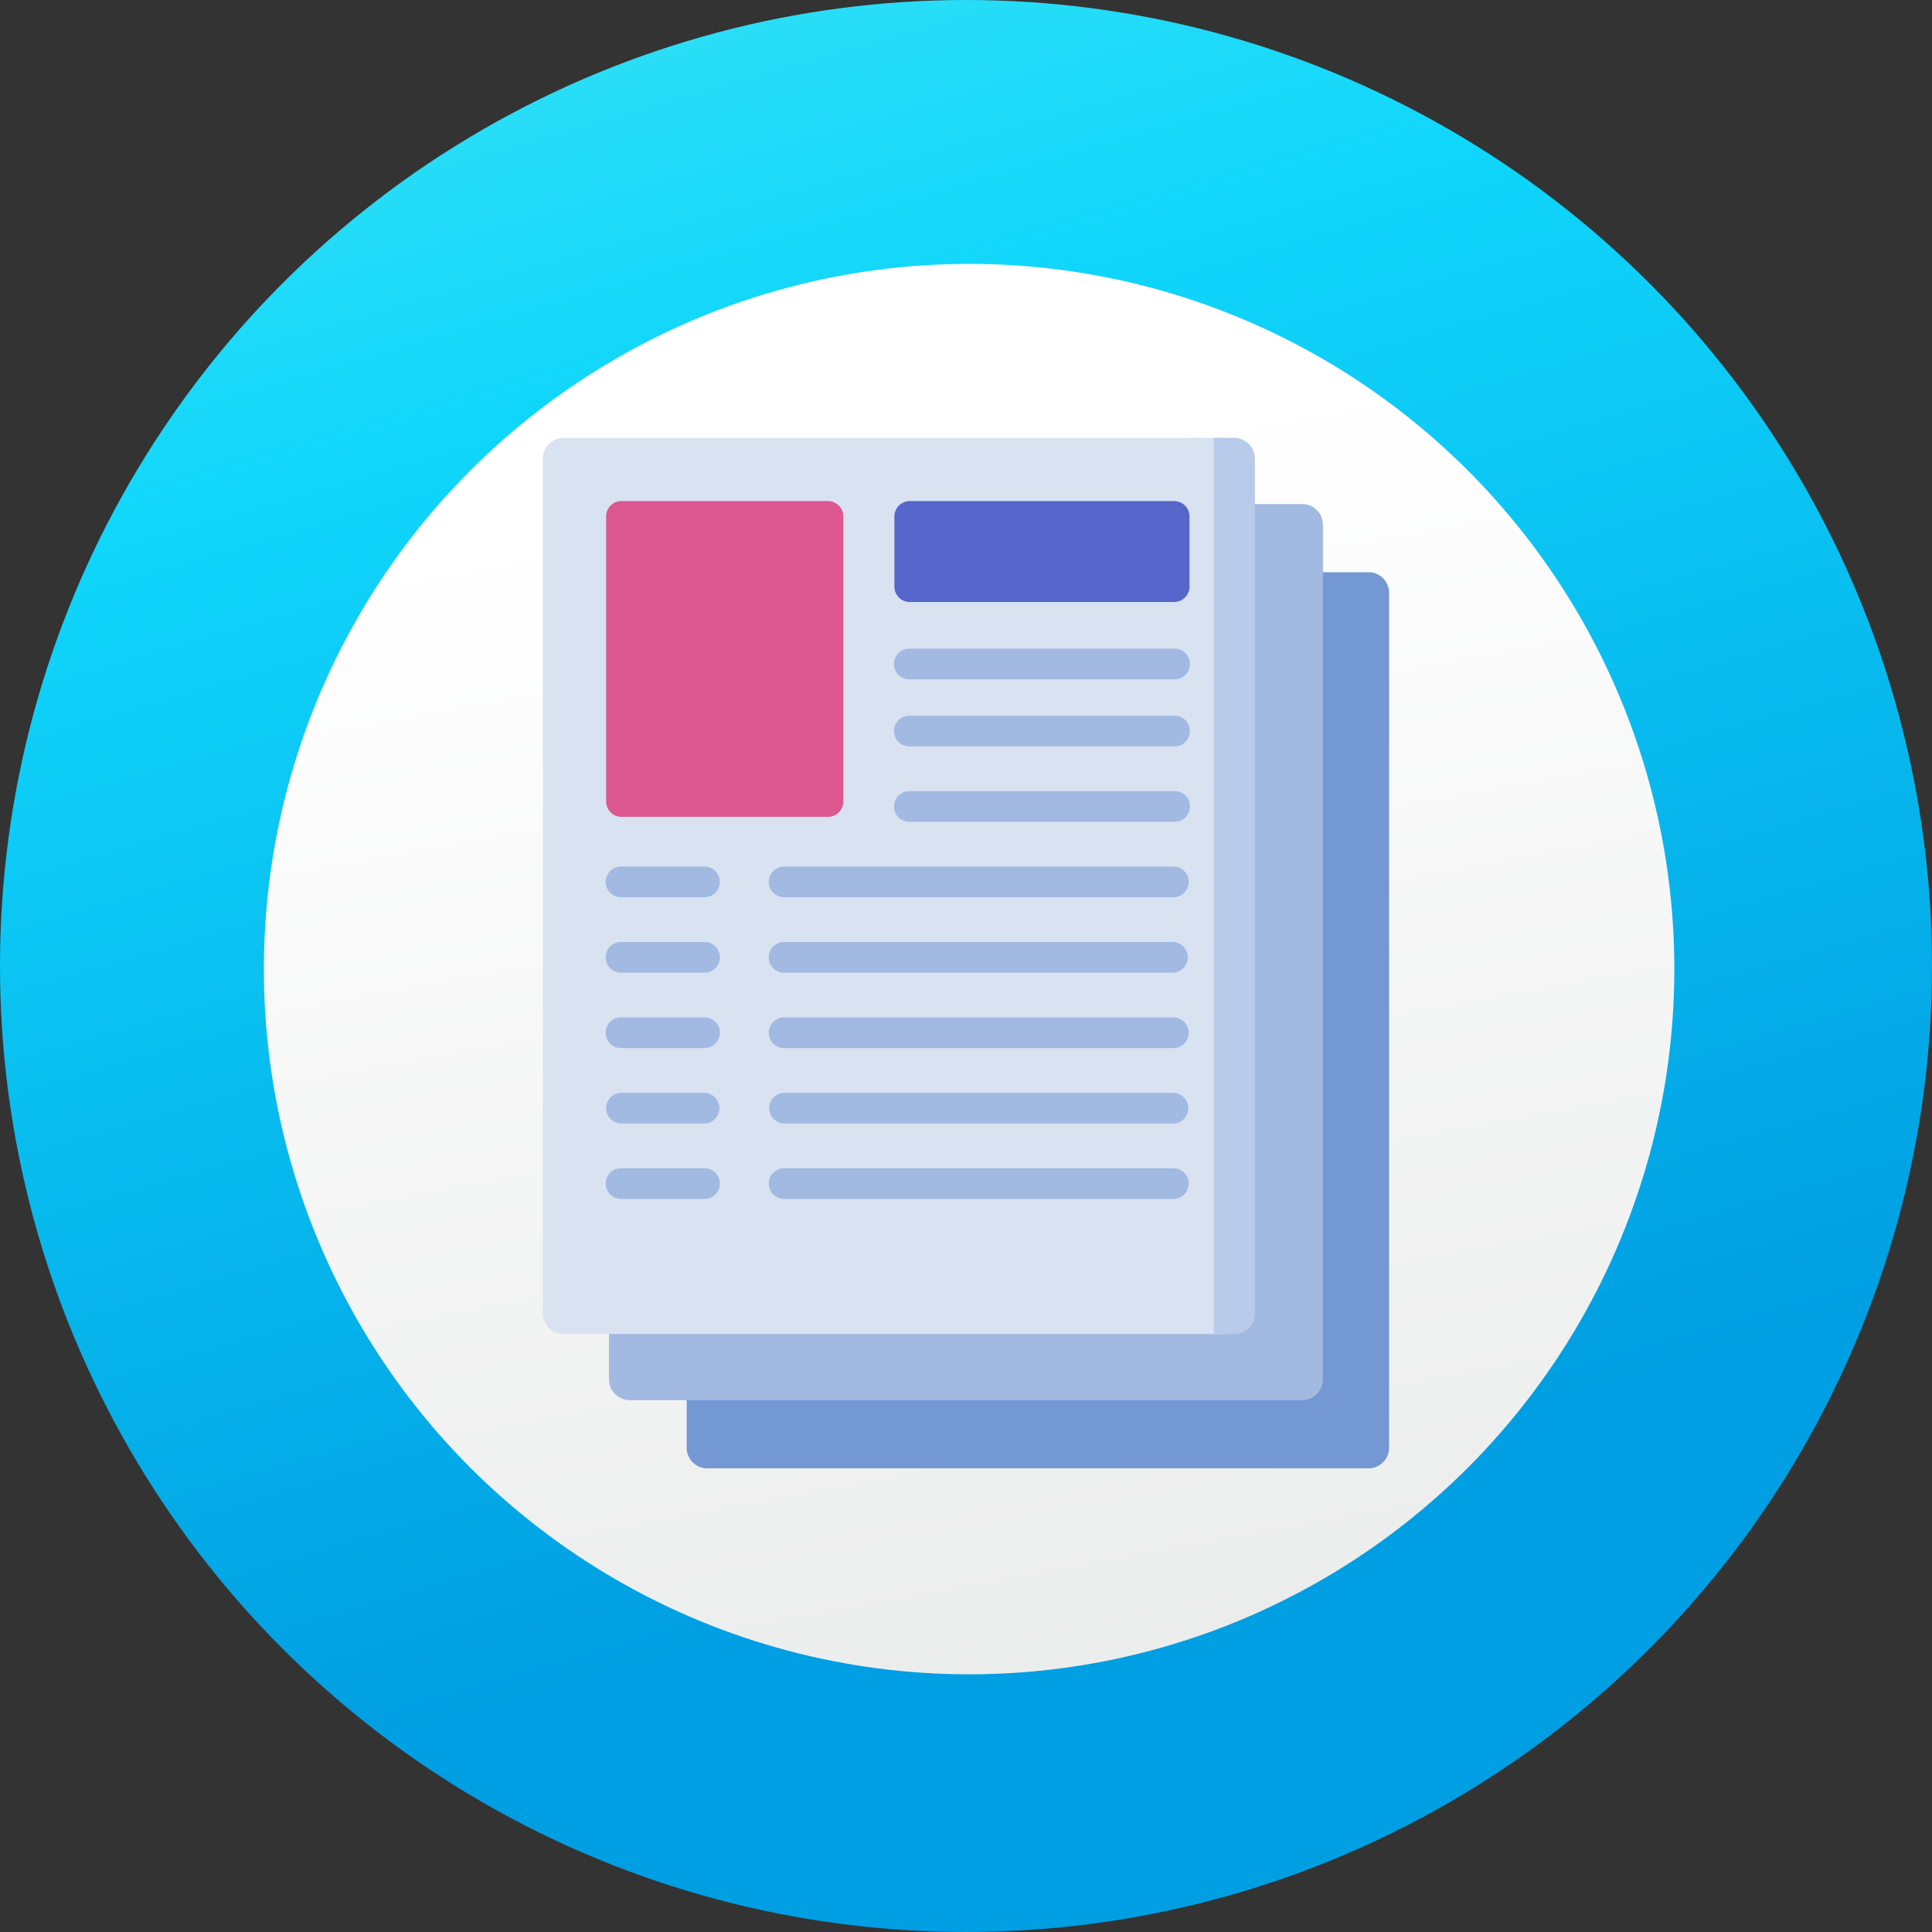 <svg xmlns="http://www.w3.org/2000/svg" xmlns:xlink="http://www.w3.org/1999/xlink" width="150" height="150" viewBox="0 0 150 150">
  <rect x="0" y="0" width="150" height="150" fill="#333333" stroke="none"/>
  <defs>
    <linearGradient id="linear-gradient" x1="0.211" y1="-0.496" x2="0.584" y2="0.79" gradientUnits="objectBoundingBox">
      <stop offset="0" stop-color="#7ef7ea"/>
      <stop offset="0.527" stop-color="#10d6fb"/>
      <stop offset="1" stop-color="#009ee2"/>
    </linearGradient>
    <linearGradient id="linear-gradient-2" x1="0.434" y1="0.141" x2="0.605" y2="1.073" gradientUnits="objectBoundingBox">
      <stop offset="0" stop-color="#fff"/>
      <stop offset="1" stop-color="#e9ebea"/>
    </linearGradient>
  </defs>
  <g id="Grupo_24211" data-name="Grupo 24211" transform="translate(-12694 16119.001)">
    <path id="Trazado_15284" data-name="Trazado 15284" d="M-5648.464,2168.4h0Z" transform="translate(18426.211 -18156.494)" fill="#fff"/>
    <g id="Grupo_16145" data-name="Grupo 16145" transform="translate(12277.575 -16893.426)">
      <g id="Grupo_11264" data-name="Grupo 11264" transform="translate(416.425 774.425)">
        <g id="Grupo_11263" data-name="Grupo 11263" transform="translate(0 0)">
          <circle id="Elipse_249" data-name="Elipse 249" cx="75" cy="75" r="75" fill="url(#linear-gradient)"/>
        </g>
      </g>
      <circle id="Elipse_267" data-name="Elipse 267" cx="54.754" cy="54.754" r="54.754" transform="translate(436.912 794.912)" fill="url(#linear-gradient-2)"/>
    </g>
    <g id="application" transform="translate(12690.366 -16085)">
      <path id="Trazado_15205" data-name="Trazado 15205" d="M165.334,137.217H113.978a1.6,1.6,0,0,1-1.588-1.613V69.255a1.6,1.6,0,0,1,1.588-1.613h51.356a1.6,1.6,0,0,1,1.588,1.613V135.6A1.6,1.6,0,0,1,165.334,137.217Z" transform="translate(-55.442 -57.217)" fill="#7398d3"/>
      <path id="Trazado_15206" data-name="Trazado 15206" d="M132.9,102.876H80.7a1.613,1.613,0,0,1-1.614-1.613V34.914A1.613,1.613,0,0,1,80.7,33.3h52.2a1.613,1.613,0,0,1,1.614,1.613v66.349A1.614,1.614,0,0,1,132.9,102.876Z" transform="translate(-28.169 -28.169)" fill="#a2b9e2"/>
      <path id="Trazado_15207" data-name="Trazado 15207" d="M98.732,69.575H47.376a1.6,1.6,0,0,1-1.588-1.613V1.613A1.6,1.6,0,0,1,47.376,0H98.732a1.6,1.6,0,0,1,1.588,1.613V67.962A1.6,1.6,0,0,1,98.732,69.575Z" transform="translate(0 0)" fill="#d8e2f1"/>
      <path id="Trazado_15208" data-name="Trazado 15208" d="M378.8,0V69.575h1.62A1.6,1.6,0,0,0,382,67.962V1.613A1.6,1.6,0,0,0,380.417,0Z" transform="translate(-280.939)" fill="#b9cbea"/>
      <path id="Trazado_15209" data-name="Trazado 15209" d="M94.837,31.818H78.8a1.191,1.191,0,0,0-1.191,1.191V55.142A1.191,1.191,0,0,0,78.8,56.333H94.837a1.191,1.191,0,0,0,1.191-1.191V33.009a1.191,1.191,0,0,0-1.191-1.191Z" transform="translate(-26.916 -26.914)" fill="#dd5790"/>
      <path id="Trazado_15210" data-name="Trazado 15210" d="M240.856,31.818H220.327a1.191,1.191,0,0,0-1.191,1.191v5.453a1.191,1.191,0,0,0,1.191,1.191h20.529a1.191,1.191,0,0,0,1.191-1.191V33.009a1.191,1.191,0,0,0-1.191-1.191Z" transform="translate(-146.061 -26.914)" fill="#5766cb"/>
      <g id="Grupo_24186" data-name="Grupo 24186" transform="translate(73.075 16.361)">
        <path id="Trazado_15211" data-name="Trazado 15211" d="M240.856,107.046H220.327a1.191,1.191,0,1,1,0-2.381h20.529a1.191,1.191,0,1,1,0,2.381Z" transform="translate(-219.136 -104.665)" fill="#a2b9e2"/>
      </g>
      <g id="Grupo_24187" data-name="Grupo 24187" transform="translate(73.075 21.566)">
        <path id="Trazado_15212" data-name="Trazado 15212" d="M240.856,140.347H220.327a1.191,1.191,0,1,1,0-2.381h20.529a1.191,1.191,0,1,1,0,2.381Z" transform="translate(-219.136 -137.966)" fill="#a2b9e2"/>
      </g>
      <g id="Grupo_24188" data-name="Grupo 24188" transform="translate(73.075 27.422)">
        <path id="Trazado_15213" data-name="Trazado 15213" d="M240.856,177.81H220.327a1.191,1.191,0,1,1,0-2.381h20.529a1.191,1.191,0,1,1,0,2.381Z" transform="translate(-219.136 -175.429)" fill="#a2b9e2"/>
      </g>
      <g id="Grupo_24189" data-name="Grupo 24189" transform="translate(63.356 33.278)">
        <path id="Trazado_15214" data-name="Trazado 15214" d="M188.04,215.273H157.888a1.191,1.191,0,1,1,0-2.381H188.04a1.191,1.191,0,1,1,0,2.381Z" transform="translate(-156.697 -212.892)" fill="#a2b9e2"/>
      </g>
      <g id="Grupo_24190" data-name="Grupo 24190" transform="translate(50.692 33.278)">
        <path id="Trazado_15215" data-name="Trazado 15215" d="M85.214,215.273H78.8a1.191,1.191,0,1,1,0-2.381h6.415a1.191,1.191,0,1,1,0,2.381Z" transform="translate(-77.608 -212.892)" fill="#a2b9e2"/>
      </g>
      <g id="Grupo_24191" data-name="Grupo 24191" transform="translate(63.356 39.135)">
        <path id="Trazado_15216" data-name="Trazado 15216" d="M188.04,252.737H157.888a1.191,1.191,0,1,1,0-2.381H188.04a1.191,1.191,0,0,1,0,2.381Z" transform="translate(-156.697 -250.356)" fill="#a2b9e2"/>
      </g>
      <g id="Grupo_24192" data-name="Grupo 24192" transform="translate(50.692 39.135)">
        <path id="Trazado_15217" data-name="Trazado 15217" d="M85.214,252.737H78.8a1.191,1.191,0,1,1,0-2.381h6.415a1.191,1.191,0,1,1,0,2.381Z" transform="translate(-77.608 -250.356)" fill="#a2b9e2"/>
      </g>
      <g id="Grupo_24193" data-name="Grupo 24193" transform="translate(63.356 44.991)">
        <path id="Trazado_15218" data-name="Trazado 15218" d="M188.04,290.2H157.888a1.191,1.191,0,1,1,0-2.381H188.04a1.191,1.191,0,1,1,0,2.381Z" transform="translate(-156.697 -287.819)" fill="#a2b9e2"/>
      </g>
      <g id="Grupo_24194" data-name="Grupo 24194" transform="translate(50.692 44.991)">
        <path id="Trazado_15219" data-name="Trazado 15219" d="M85.214,290.2H78.8a1.191,1.191,0,1,1,0-2.381h6.415a1.191,1.191,0,1,1,0,2.381Z" transform="translate(-77.608 -287.819)" fill="#a2b9e2"/>
      </g>
      <g id="Grupo_24195" data-name="Grupo 24195" transform="translate(63.356 50.847)">
        <path id="Trazado_15220" data-name="Trazado 15220" d="M188.04,327.663H157.888a1.191,1.191,0,1,1,0-2.382H188.04a1.191,1.191,0,0,1,0,2.382Z" transform="translate(-156.697 -325.282)" fill="#a2b9e2"/>
      </g>
      <g id="Grupo_24196" data-name="Grupo 24196" transform="translate(50.692 50.847)">
        <path id="Trazado_15221" data-name="Trazado 15221" d="M85.214,327.663H78.8a1.191,1.191,0,0,1,0-2.382h6.415a1.191,1.191,0,1,1,0,2.382Z" transform="translate(-77.608 -325.282)" fill="#a2b9e2"/>
      </g>
      <g id="Grupo_24197" data-name="Grupo 24197" transform="translate(63.356 56.703)">
        <path id="Trazado_15222" data-name="Trazado 15222" d="M188.04,365.127H157.888a1.191,1.191,0,1,1,0-2.381H188.04a1.191,1.191,0,1,1,0,2.381Z" transform="translate(-156.697 -362.746)" fill="#a2b9e2"/>
      </g>
      <g id="Grupo_24198" data-name="Grupo 24198" transform="translate(50.692 56.703)">
        <path id="Trazado_15223" data-name="Trazado 15223" d="M85.214,365.127H78.8a1.191,1.191,0,1,1,0-2.381h6.415a1.191,1.191,0,1,1,0,2.381Z" transform="translate(-77.608 -362.746)" fill="#a2b9e2"/>
      </g>
    </g>
  </g>
</svg>
